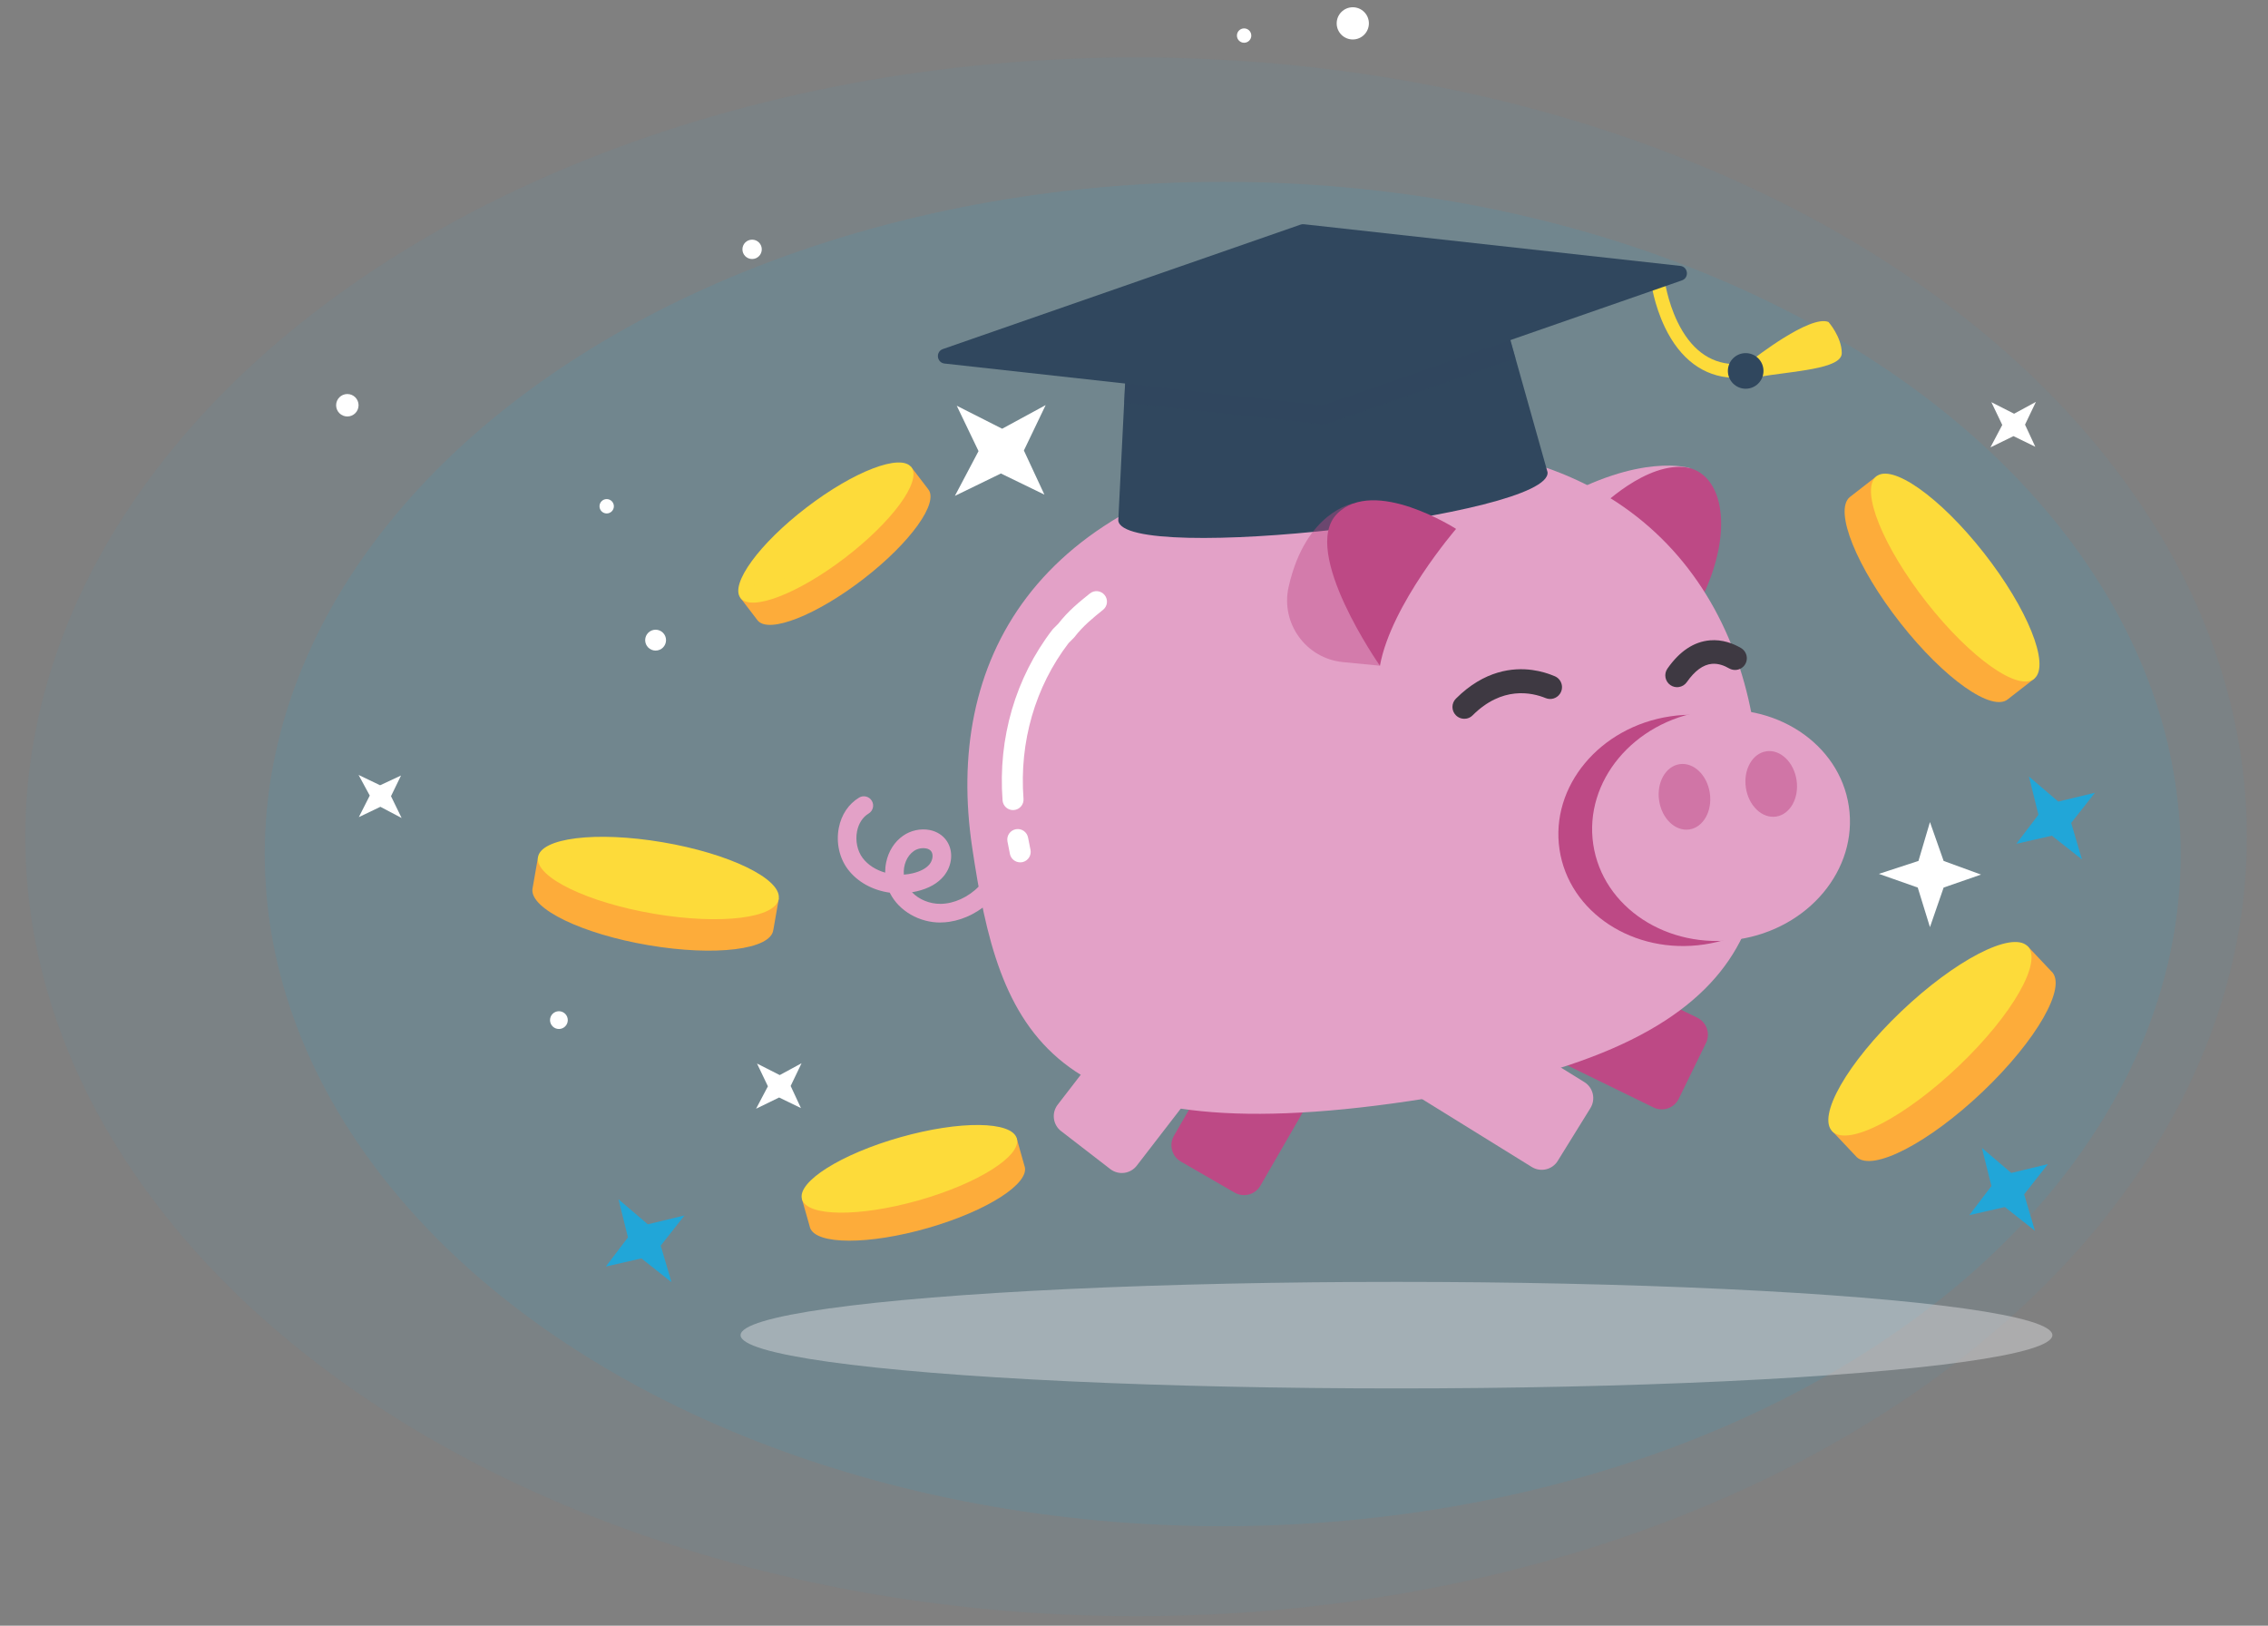 <svg xmlns="http://www.w3.org/2000/svg" xmlns:i="http://ns.adobe.com/AdobeIllustrator/10.0/" viewBox="0 0 600 430"><rect x="0" y="0" width="600" height="430" fill="#808080" stroke="none"/><defs><style>      .st0, .st1 {        opacity: .5;      }      .st0, .st1, .st2 {        mix-blend-mode: multiply;      }      .st3, .st4 {        fill: #bd4985;      }      .st1, .st5 {        fill: #30475e;      }      .st6 {        opacity: .1;      }      .st6, .st7, .st8 {        fill: #15abe3;      }      .st7 {        opacity: .05;      }      .st8 {        opacity: .87;      }      .st9 {        fill: #e6e7e8;        opacity: .43;      }      .st10 {        isolation: isolate;      }      .st11 {        fill: #ff6787;      }      .st12, .st2 {        fill: #fddb3a;      }      .st13 {        fill: #fff;      }      .st14 {        fill: #3e3942;      }      .st4 {        opacity: .42;      }      .st15 {        fill: #e3a1c7;      }      .st16 {        fill: #fdac3a;      }    </style></defs><g class="st10"><g id="Layer_1"><g><ellipse class="st7" cx="300.55" cy="221.34" rx="293.86" ry="206.15"></ellipse><ellipse class="st6" cx="323.47" cy="225.89" rx="253.43" ry="177.79"></ellipse><polygon class="st13" points="538.6 106.3 532.83 109.43 526.82 106.38 529.7 112.4 526.57 118.33 532.67 115.36 538.44 118.17 535.72 112.32 538.6 106.3"></polygon><polygon class="st13" points="212.05 281.23 206.28 284.36 200.27 281.31 203.15 287.33 200.02 293.26 206.12 290.29 211.89 293.09 209.17 287.24 212.05 281.23"></polygon><polygon class="st13" points="510.57 217.44 507.53 227.72 497.06 231.14 507.34 234.76 510.57 245.23 514.19 234.76 524.08 231.33 514.19 227.72 510.57 217.44"></polygon><circle class="st13" cx="329.13" cy="9.41" r="1.9"></circle><circle class="st13" cx="357.88" cy="6.18" r="4.26"></circle><polygon class="st13" points="276.63 107.15 265.12 113.4 253.11 107.32 258.87 119.32 252.62 131.16 264.79 125.24 276.3 130.83 270.87 119.16 276.63 107.15"></polygon><polygon class="st13" points="94.86 204.97 97.82 210.43 94.93 216.13 100.63 213.4 106.25 216.36 103.44 210.59 106.09 205.13 100.55 207.7 94.86 204.97"></polygon><circle class="st13" cx="160.5" cy="133.91" r="1.9"></circle><circle class="st13" cx="173.44" cy="169.32" r="2.76"></circle><circle class="st13" cx="147.86" cy="269.82" r="2.35"></circle><circle class="st13" cx="198.97" cy="65.95" r="2.56"></circle><circle class="st13" cx="91.89" cy="107.19" r="2.97"></circle><polygon class="st8" points="177.64 339.13 174.79 329.48 181.08 321.49 171.38 323.83 163.62 317.21 166.13 327.29 160.28 335 169.69 332.85 177.64 339.13"></polygon><polygon class="st8" points="550.78 227.32 547.93 217.67 554.22 209.68 544.52 212.02 536.76 205.4 539.27 215.49 533.42 223.19 542.82 221.04 550.78 227.32"></polygon><polygon class="st8" points="538.34 325.54 535.49 315.9 541.78 307.91 532.08 310.25 524.32 303.63 526.83 313.71 520.98 321.41 530.39 319.26 538.34 325.54"></polygon><g><g><path class="st15" d="M248.85,244.01c-5.62.04-10.99-3.05-13.36-7.7-.03-.07-.07-.13-.1-.2-4.49-.62-8.56-2.81-11.11-6.21-2.24-2.99-3.13-7.07-2.37-10.93.68-3.49,2.59-6.33,5.36-8,1.16-.7,2.67-.32,3.37.84.7,1.16.32,2.67-.84,3.37-1.57.94-2.66,2.62-3.07,4.72-.48,2.48.08,5.17,1.48,7.03,1.39,1.85,3.52,3.19,5.96,3.88,0-.91.08-1.82.27-2.73.61-2.94,2.2-5.44,4.48-7.03,2-1.4,4.61-1.97,6.98-1.52,1.95.37,3.59,1.42,4.6,2.96,1.77,2.67,1.44,6.45-.79,9.19-1.6,1.96-4,3.32-7.14,4.06-.43.1-.87.19-1.3.26,1.84,1.91,4.63,3.09,7.54,3.07,3.58-.03,7.33-1.74,10.27-4.71,2.57-2.59,4.64-6.17,6.15-10.64.43-1.29,1.83-1.98,3.12-1.54,1.29.43,1.98,1.83,1.54,3.12-1.75,5.19-4.21,9.4-7.32,12.53-3.24,3.26-7.29,5.37-11.4,5.98-.78.12-1.55.18-2.33.18ZM241.74,225.11c-1.86,1.3-2.82,3.79-2.63,6.23.78-.05,1.56-.17,2.33-.35,2.06-.49,3.56-1.29,4.46-2.38.84-1.03,1.06-2.51.5-3.37-.29-.43-.76-.72-1.42-.84-.43-.08-.9-.08-1.36-.02-.67.1-1.34.35-1.88.73Z"></path><g><g><path class="st15" d="M447.03,123.81s-12.93-4.25-35.75,8.89l22.33,11.96,13.42-20.86Z"></path><path class="st3" d="M421.75,135.75s11.63-12.35,22.7-12.27c11.07.08,15.15,16.11,5.3,35.66,0,0-2.78-8.2-28-23.39Z"></path></g><path class="st3" d="M321.38,273.73h16.41c2.76,0,5,2.24,5,5v35.31h-26.41v-35.31c0-2.76,2.24-5,5-5Z" transform="translate(468.07 713.19) rotate(-150)"></path><path class="st3" d="M444.12,290.62l7.2-14.75c1.21-2.48.18-5.48-2.3-6.69l-31.74-15.49-11.59,23.74,31.74,15.49c2.48,1.21,5.48.18,6.69-2.3Z"></path><path class="st15" d="M257.17,224.01c7.19,48.35,18.89,81.61,115.75,67.21,96.86-14.4,97.98-52.36,91.2-97.97-6.78-45.61-42.07-84.49-116.67-73.4-74.6,11.09-97.46,55.81-90.28,104.16Z"></path><path class="st11" d="M378.7,127.2l-7.8,4.25c-.12.06-.25.1-.38.11-2.74.22-32.79,2.66-50.61,6.62-.5.11-.72-.6-.25-.79,1.58-.66,3.35-1.4,5.03-2.1,4.71-1.97,9.64-3.4,14.68-4.25,9.47-1.6,25.76-4.07,39.12-4.63.44-.02.6.57.22.79Z"></path><path class="st15" d="M412.11,307.04l8.64-13.95c1.45-2.35.73-5.43-1.62-6.88l-30.03-18.59-13.9,22.46,30.03,18.59c2.35,1.45,5.43.73,6.88-1.62Z"></path><path class="st15" d="M280.73,299.19l12.99,10.03c2.19,1.69,5.33,1.28,7.01-.9l21.57-27.96-20.91-16.14-21.57,27.96c-1.69,2.19-1.28,5.33.9,7.01Z"></path><g><g><ellipse class="st3" cx="446.39" cy="219.6" rx="34.18" ry="30.5" transform="translate(-27.44 68.02) rotate(-8.45)"></ellipse><ellipse class="st15" cx="455.31" cy="218.27" rx="34.18" ry="30.5" transform="translate(-27.14 69.31) rotate(-8.45)"></ellipse></g><g class="st0"><ellipse class="st3" cx="445.64" cy="210.72" rx="6.78" ry="8.73" transform="translate(-26.14 67.81) rotate(-8.45)"></ellipse><ellipse class="st3" cx="468.59" cy="207.31" rx="6.78" ry="8.73" transform="translate(-25.39 71.15) rotate(-8.45)"></ellipse></g></g><g><path class="st14" d="M387.84,190.09c.64-.09,1.25-.39,1.74-.88,7.79-7.79,15.63-6.07,19.33-4.56,1.35.55,2.9.1,3.74-1.09h0c1.16-1.63.51-3.92-1.34-4.7-1.56-.66-3.59-1.33-5.96-1.65-5.06-.69-12.67.07-20.19,7.58-1.22,1.22-1.22,3.19,0,4.41.73.73,1.72,1.02,2.67.88Z"></path><path class="st14" d="M444.15,181.72c.82-.12,1.59-.57,2.1-1.3,2.09-2.99,4.31-4.62,6.62-4.83,1.75-.16,3.37.5,4.55,1.19,1.22.71,2.77.53,3.78-.46h0c1.46-1.44,1.15-3.88-.63-4.92-2.03-1.19-4.9-2.31-8.2-2.03-4.25.36-8.04,2.88-11.25,7.48-.99,1.41-.64,3.36.77,4.35.68.47,1.48.64,2.24.53Z"></path></g><g><g><path class="st12" d="M463.77,95.02s15.16-11.89,19.96-9.85c0,0,3.51,3.98,3.51,8.23s-12.76,4.71-22.55,6.37l-.92-4.75Z"></path><path class="st12" d="M458.41,99.92s-.05,0-.08,0c-7.66-.33-13.84-4.94-17.87-13.32-2.94-6.11-3.69-12.05-3.72-12.3-.12-.99.58-1.9,1.58-2.02.99-.12,1.89.58,2.02,1.57h0c0,.06.73,5.67,3.43,11.26,3.46,7.15,8.41,10.92,14.72,11.19,1,.04,1.77.89,1.73,1.89-.04.97-.84,1.73-1.81,1.73Z"></path><circle class="st5" cx="461.82" cy="98.11" r="4.71"></circle></g><g><path class="st5" d="M409.4,124.88c1.32,11.67-112.25,24.47-113.56,12.81l2.44-48.93,97.85-11.03,13.27,47.15Z"></path><path class="st1" d="M396.13,77.73l-97.85,11.03-.88,17.72,52.64,5.82c.29.03.59,0,.87-.1l50.02-17.4-4.81-17.07Z"></path><path class="st5" d="M349.46,107.18l-99.57-11.02c-2.1-.23-2.43-3.15-.43-3.84l94.61-32.91c.28-.1.58-.13.87-.1l99.57,11.02c2.1.23,2.43,3.15.43,3.84l-94.61,32.91c-.28.1-.58.13-.87.1Z"></path></g></g><g><path class="st4" d="M358.09,133.14s-12.66,2.08-17.18,22.07c-2.18,9.61,4.56,18.96,14.37,19.92l9.79.95-6.97-42.94Z"></path><path class="st3" d="M385.21,139.89s-17.19,19.92-20.15,36.2c0,0-21.18-30.23-11.35-40.18,9.84-9.95,31.49,3.98,31.49,3.98Z"></path></g></g></g><g><path class="st16" d="M531.25,184.9l6.99-5.44-11.87-15.26c-2.31-4.02-5.2-8.3-8.55-12.57-3.11-3.95-6.3-7.49-9.39-10.49l-11.87-15.26-7.01,5.45c-.08.06-.17.12-.24.19-4.16,3.64,1.86,18.53,13.44,33.27,11.58,14.74,24.34,23.74,28.51,20.1Z"></path><path class="st12" d="M538.23,179.46c-4.16,3.64-16.92-5.36-28.51-20.1-11.58-14.74-17.6-29.63-13.44-33.27,4.16-3.64,16.92,5.36,28.51,20.1,11.58,14.74,17.6,29.63,13.44,33.27Z"></path><path class="st2" d="M532.92,175.38c-.32,0-.65-.06-.96-.19-1.55-.64-3.34-1.71-5.32-3.18-4.59-3.41-9.73-8.6-14.46-14.62-.11-.14-.22-.28-.32-.41h0c-4.76-6.12-8.61-12.45-10.85-17.84-.98-2.37-1.61-4.43-1.85-6.14-.13-.89.22-1.74.93-2.3.72-.56,1.65-.68,2.49-.34,1.55.64,3.34,1.71,5.32,3.18,4.59,3.41,9.73,8.6,14.46,14.62.11.14.22.28.32.42,4.76,6.11,8.61,12.45,10.85,17.84.98,2.35,1.6,4.4,1.85,6.11.13.9-.22,1.78-.93,2.33-.45.35-.98.53-1.52.53ZM512.8,156.24c.11.14.21.27.32.41,4.67,5.94,9.72,11.05,14.23,14.4,1.9,1.41,3.6,2.43,5.06,3.03.43.18.91.12,1.28-.17.37-.29.55-.74.48-1.21-.23-1.6-.83-3.56-1.77-5.82-2.2-5.29-5.99-11.53-10.69-17.56-.11-.14-.21-.27-.32-.41-4.67-5.94-9.72-11.05-14.23-14.4-1.9-1.41-3.6-2.43-5.06-3.03-.44-.18-.92-.12-1.29.17-.36.28-.54.72-.48,1.17.23,1.61.83,3.58,1.77,5.85,2.2,5.29,5.99,11.53,10.69,17.56h0Z"></path></g><g><path class="st16" d="M271.03,308.41l-2.09-7.41-16.18,4.57c-3.99.55-8.39,1.47-12.93,2.78-4.2,1.21-8.1,2.62-11.52,4.13l-16.18,4.57,2.1,7.43c.02.09.04.17.07.26,1.57,4.54,15.54,4.57,31.21.06,15.67-4.51,27.1-11.85,25.53-16.39Z"></path><ellipse class="st12" cx="240.57" cy="309.17" rx="29.53" ry="8.69" transform="translate(-75 77.06) rotate(-15.78)"></ellipse><path class="st2" d="M223.94,317.89c-2.1,0-3.87-.18-5.26-.52-.78-.19-1.38-.78-1.6-1.56-.22-.79-.01-1.61.56-2.19,1.03-1.04,2.48-2.14,4.32-3.26,4.25-2.59,10.13-5.03,16.53-6.88l.44-.13c6.49-1.83,12.86-2.87,17.95-2.91,2.22-.02,4.08.15,5.54.51.8.2,1.41.78,1.63,1.57.22.79.01,1.6-.56,2.19-1.03,1.04-2.48,2.14-4.32,3.26-4.25,2.59-10.13,5.04-16.53,6.88-.15.04-.29.08-.44.13h0c-6.49,1.83-12.87,2.87-17.95,2.91-.1,0-.21,0-.31,0ZM257.19,301.65c-.1,0-.2,0-.3,0-4.98.04-11.24,1.06-17.63,2.86l-.44.12c-6.31,1.82-12.08,4.21-16.24,6.75-1.75,1.07-3.13,2.1-4.09,3.07-.27.27-.37.65-.26,1.02.1.36.37.62.73.71,1.36.34,3.14.5,5.27.49,4.98-.04,11.24-1.06,17.63-2.86h0c.14-.04.29-.08.43-.12,6.31-1.82,12.08-4.21,16.24-6.75,1.75-1.07,3.12-2.1,4.09-3.07.27-.27.36-.65.26-1.01-.1-.37-.39-.64-.76-.73-1.3-.32-2.96-.48-4.94-.48Z"></path></g><g><path class="st16" d="M204.59,245.94l1.45-8.3-18.14-3.16c-4.2-1.36-8.98-2.53-14.08-3.39-4.72-.8-9.23-1.25-13.33-1.39l-18.13-3.16-1.45,8.33c-.02.1-.04.19-.05.29-.61,5.23,13.17,11.88,30.76,14.86,17.6,2.98,32.36,1.16,32.96-4.07Z"></path><path class="st12" d="M206.03,237.63c-.61,5.23-15.36,7.05-32.96,4.07-17.6-2.98-31.37-9.63-30.76-14.86.61-5.23,15.36-7.05,32.96-4.07,17.6,2.98,31.37,9.63,30.76,14.86Z"></path><path class="st2" d="M187.86,240.07c-4.36,0-9.29-.44-14.33-1.29l-.49-.08c-7.27-1.27-14.04-3.27-19.07-5.64-2.21-1.04-3.97-2.1-5.24-3.15-.66-.55-.97-1.39-.82-2.24.15-.86.74-1.56,1.56-1.85,1.51-.54,3.45-.93,5.79-1.16,5.42-.54,12.37-.16,19.56,1.05.17.03.33.06.49.08,7.27,1.27,14.04,3.27,19.07,5.64,2.19,1.03,3.95,2.09,5.21,3.13.68.56.99,1.41.84,2.27-.15.86-.73,1.55-1.56,1.85-1.51.54-3.46.93-5.79,1.16-1.62.16-3.37.24-5.23.24ZM173.24,237.5l.49.08c7.09,1.2,13.92,1.57,19.24,1.04,2.24-.22,4.09-.59,5.5-1.1.41-.15.7-.49.77-.92.07-.43-.08-.85-.42-1.13-1.19-.98-2.86-1.98-4.96-2.97-4.93-2.32-11.6-4.29-18.76-5.54-.16-.03-.33-.06-.49-.08-7.09-1.2-13.92-1.57-19.24-1.04-2.24.22-4.09.59-5.5,1.1-.41.15-.7.49-.78.93-.07.42.08.83.4,1.1,1.19.98,2.87,1.99,4.99,2.99,4.93,2.32,11.6,4.29,18.77,5.54h0Z"></path></g><g><path class="st16" d="M245.51,129.34l-4.51-5.9-12.88,9.85c-3.39,1.91-7,4.3-10.6,7.09-3.34,2.58-6.32,5.23-8.86,7.8l-12.87,9.85,4.52,5.91c.05.07.1.14.16.21,3.02,3.51,15.55-1.43,27.99-11.04,12.44-9.61,20.07-20.25,17.05-23.77Z"></path><ellipse class="st12" cx="218.48" cy="140.85" rx="28.46" ry="8.38" transform="translate(-40.62 161.76) rotate(-37.42)"></ellipse><path class="st2" d="M201.49,156.02c-.67,0-1.29-.31-1.71-.85-.48-.63-.59-1.45-.28-2.19.55-1.3,1.46-2.8,2.71-4.46,2.89-3.84,7.29-8.11,12.37-12.05l.35-.27c5.17-3.95,10.51-7.15,15.05-8.99,1.98-.81,3.72-1.31,5.16-1.51.79-.11,1.56.2,2.04.84.48.63.59,1.45.28,2.18-.55,1.3-1.46,2.8-2.71,4.46-2.89,3.84-7.29,8.12-12.37,12.05l-.35.27c-5.17,3.95-10.51,7.15-15.05,8.99-2,.81-3.74,1.32-5.19,1.52-.1.01-.2.02-.3.02ZM235.45,126.88s-.09,0-.14,0c-1.34.18-2.97.67-4.87,1.44-4.44,1.81-9.69,4.94-14.77,8.83l-.35.27c-5.01,3.87-9.32,8.07-12.15,11.82-1.19,1.58-2.05,2.99-2.56,4.2-.14.33-.09.7.12.99.22.28.54.42.89.37,1.34-.18,2.99-.67,4.89-1.44,4.44-1.8,9.69-4.94,14.77-8.83l.35-.27c5-3.87,9.32-8.07,12.15-11.82,1.19-1.58,2.05-2.99,2.56-4.2.14-.33.09-.69-.12-.98-.19-.25-.47-.38-.78-.38Z"></path></g><g><path class="st16" d="M542.71,256.95l-6.37-6.75-14.74,13.91c-3.97,2.81-8.15,6.25-12.27,10.18-3.82,3.64-7.19,7.32-10.01,10.84l-14.74,13.91,6.39,6.77c.07.08.14.16.22.24,4.21,3.98,19.16-3.79,33.39-17.35,14.23-13.56,22.35-27.78,18.14-31.76Z"></path><path class="st12" d="M536.33,250.2c4.21,3.98-3.91,18.2-18.14,31.76-14.23,13.56-29.18,21.33-33.39,17.35-4.21-3.98,3.91-18.2,18.14-31.76,14.23-13.56,29.18-21.33,33.39-17.35Z"></path><path class="st2" d="M491.11,295.68c-.69,0-1.35-.28-1.85-.81-.65-.69-.87-1.64-.59-2.54.52-1.68,1.45-3.65,2.78-5.86,3.1-5.13,8-11.01,13.81-16.55.13-.13.27-.25.4-.38,5.91-5.57,12.13-10.23,17.53-13.1,2.35-1.25,4.43-2.1,6.18-2.53.92-.22,1.85.05,2.5.73.64.68.86,1.63.59,2.53-.52,1.68-1.45,3.65-2.78,5.86-3.1,5.13-8,11.01-13.81,16.55-.13.13-.27.25-.4.38-5.91,5.57-12.13,10.23-17.53,13.1-2.37,1.26-4.46,2.12-6.22,2.54-.2.05-.41.07-.61.07ZM530.01,255.04c-.11,0-.23.01-.34.04-1.65.4-3.64,1.22-5.9,2.43-5.31,2.82-11.44,7.41-17.27,12.91-.13.12-.26.25-.4.38-5.74,5.47-10.57,11.26-13.61,16.3-1.28,2.12-2.18,4.01-2.66,5.59-.15.48-.03.99.32,1.36.34.36.82.5,1.3.39,1.66-.4,3.66-1.22,5.94-2.43,5.31-2.82,11.44-7.41,17.27-12.91h0c.13-.12.26-.25.4-.37,5.74-5.47,10.57-11.26,13.61-16.3,1.28-2.12,2.18-4.01,2.66-5.59.15-.48.03-.98-.31-1.35-.27-.28-.62-.43-1-.43Z"></path></g><ellipse class="st9" cx="369.44" cy="353.15" rx="173.52" ry="14.09"></ellipse><g><path class="st13" d="M269.89,228.09c-1.28,0-2.43-.89-2.71-2.19-.24-1.11-.46-2.24-.66-3.35-.27-1.51.73-2.95,2.24-3.22,1.51-.27,2.95.73,3.22,2.24.19,1.05.4,2.12.63,3.17.32,1.5-.63,2.97-2.13,3.3-.2.04-.39.06-.59.06Z"></path><path class="st13" d="M267.99,214.27c-1.44,0-2.65-1.11-2.76-2.57-1.25-16.44,3.43-32.46,13.17-45.13.07-.1.15-.19.24-.27l1.32-1.32c2.67-3.43,5.57-5.76,8.38-8.01,1.19-.96,2.94-.77,3.9.43.96,1.2.77,2.94-.43,3.9-2.59,2.08-5.27,4.24-7.56,7.21-.07.1-.15.19-.24.27l-1.32,1.32c-8.83,11.55-13.06,26.17-11.92,41.18.12,1.53-1.03,2.86-2.56,2.98-.07,0-.14,0-.21,0Z"></path></g></g></g></g></g></svg>